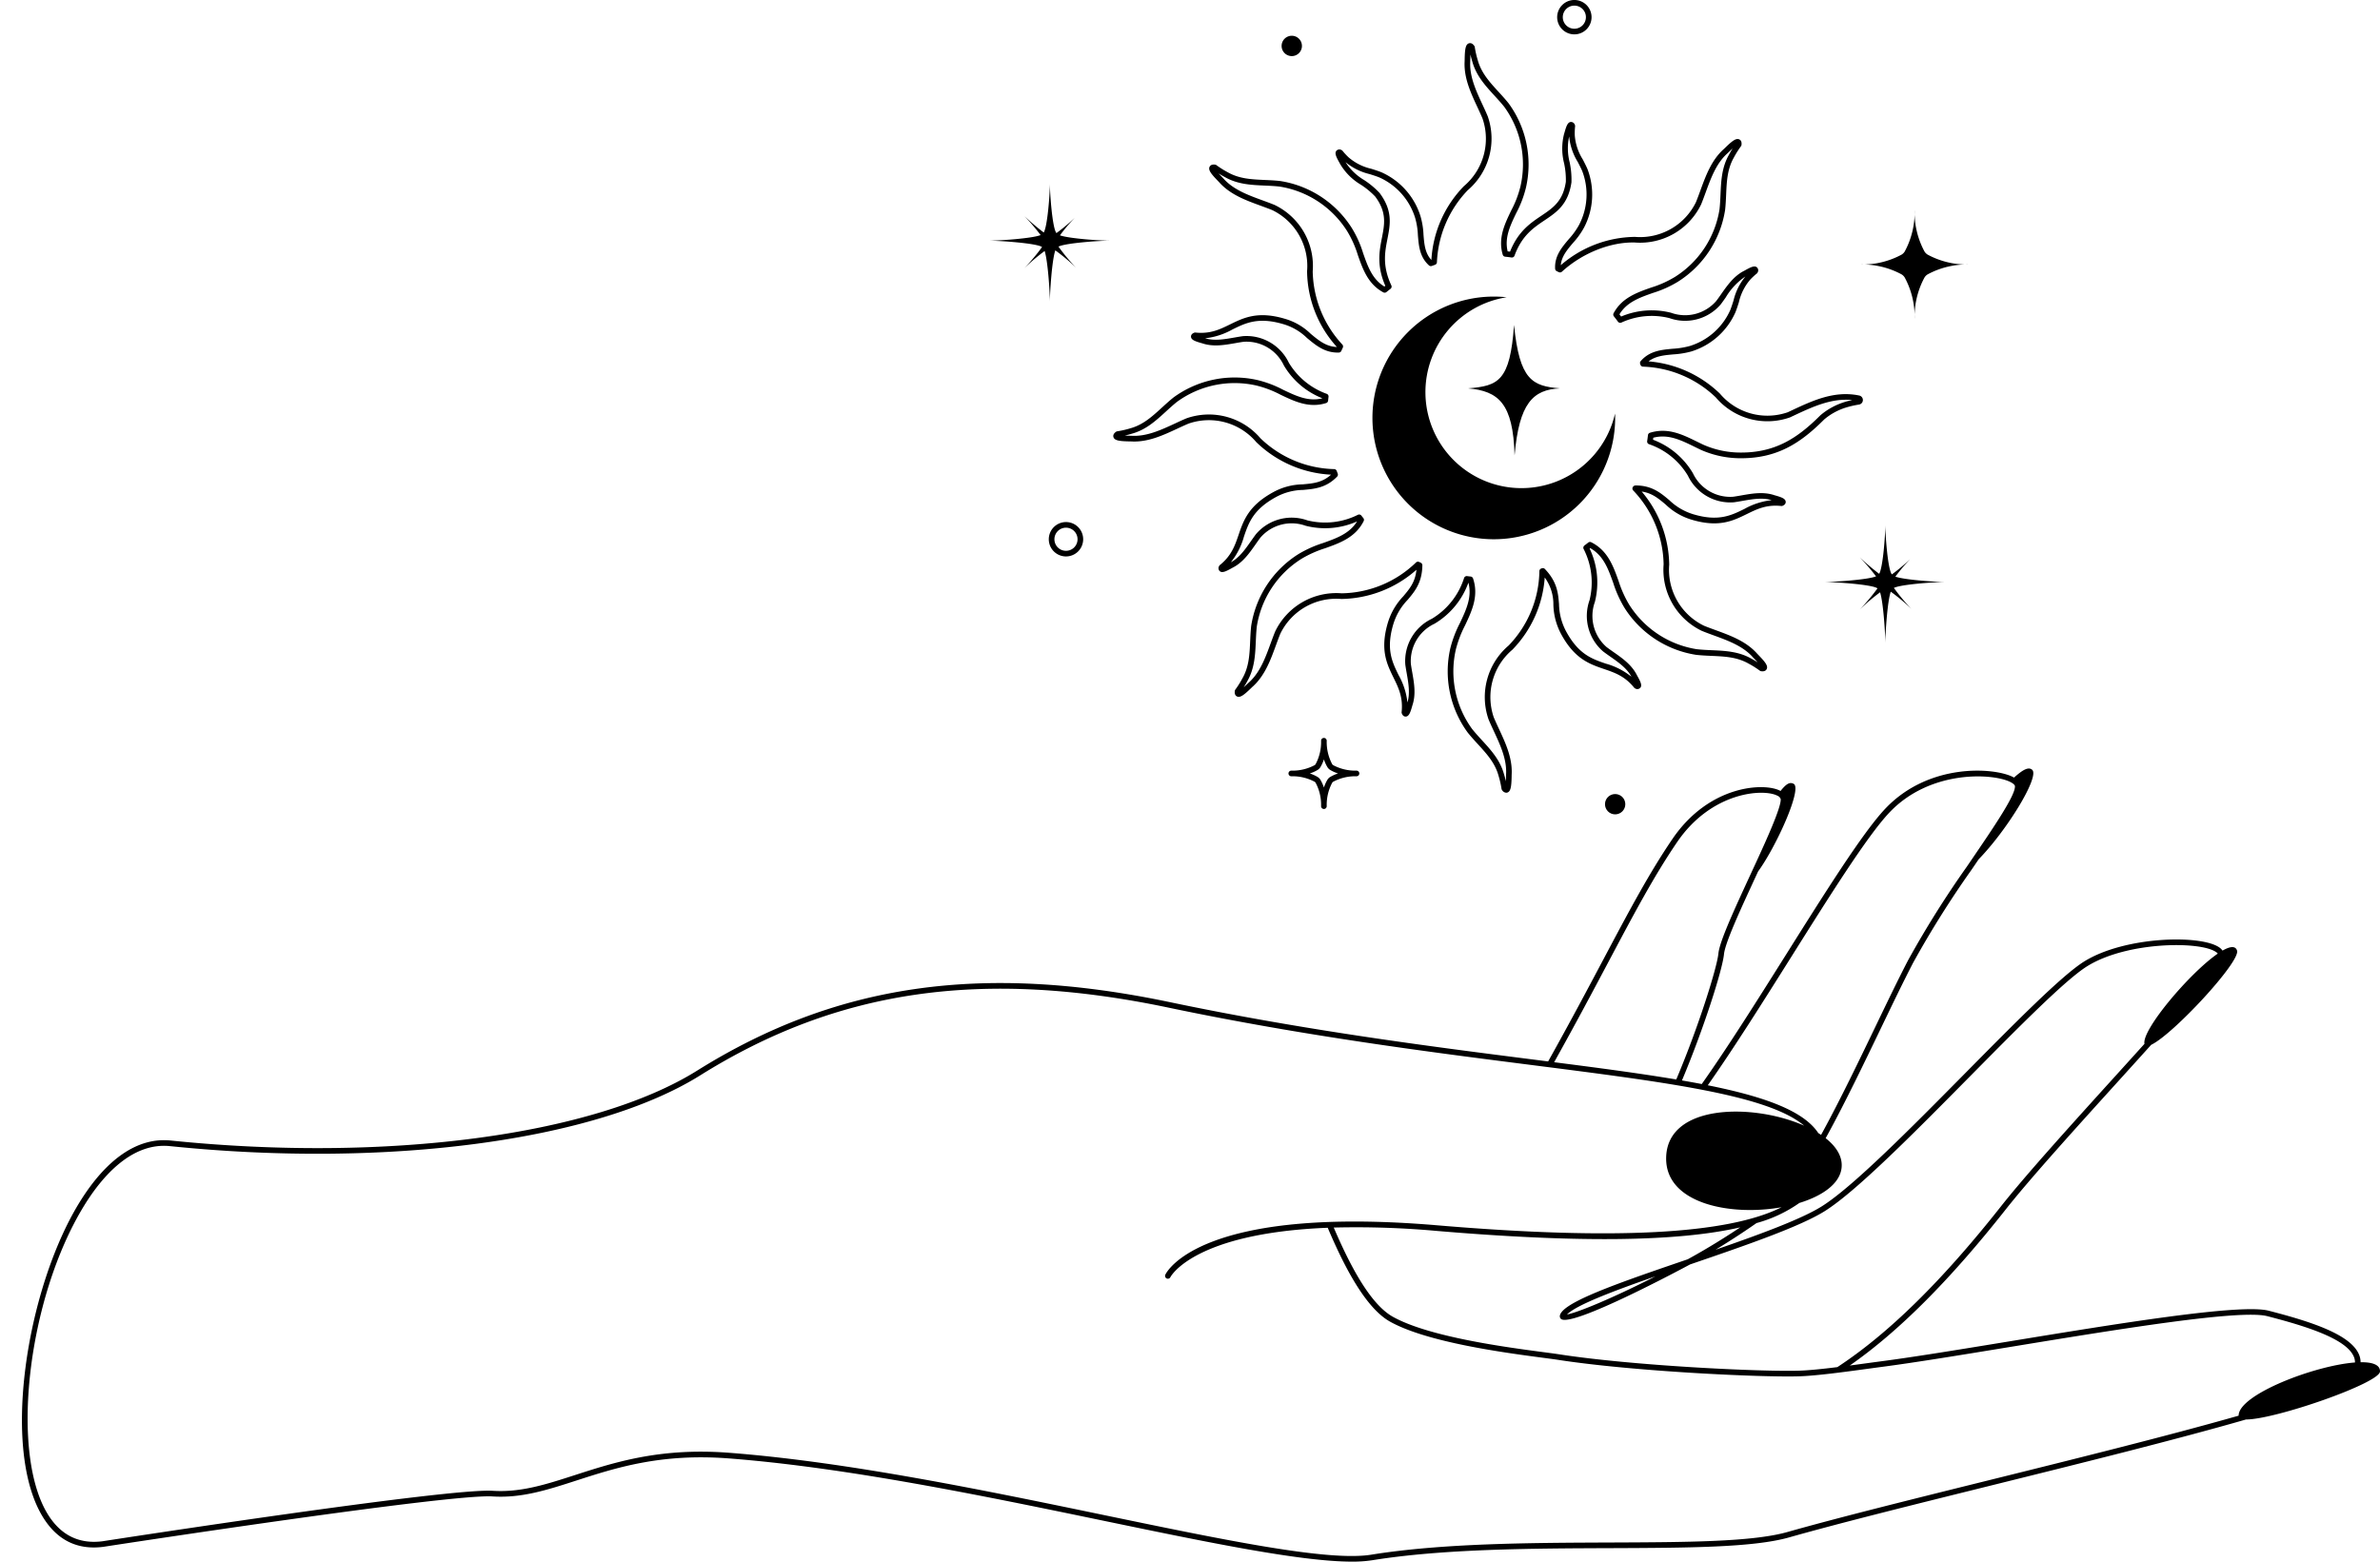 <?xml version="1.0" encoding="UTF-8"?><svg xmlns="http://www.w3.org/2000/svg" xmlns:xlink="http://www.w3.org/1999/xlink" data-name="Layer 1" height="331.6" preserveAspectRatio="xMidYMid meet" version="1.0" viewBox="-5.3 84.2 505.3 331.6" width="505.3" zoomAndPan="magnify"><g id="change1_1"><path d="M495.879,373.459a4.278,4.278,0,0,0-.276-1.487c-1.66-4.379-10.229-7.132-19.24-9.454-5.97-1.54-31.979,2.727-54.927,6.491-10.455,1.714-20.33,3.334-27.381,4.256-.938.123-1.994.267-3.121.42-1.118.153-2.302.314-3.503.473,10.371-7.223,21.203-18.065,33.039-33.057,5.28-6.689,14.921-17.332,24.243-27.624q3.615-3.99,6.706-7.419c4.655-2.2,18.976-17.64,18.231-20.006-.334-1.062-1.491-.913-3.083.002a2.548,2.548,0,0,0-.618-.627c-3.865-2.834-20.152-2.429-28.755,2.936-4.717,2.941-14.586,12.925-25.034,23.495-11.818,11.957-24.039,24.32-30.643,28.48-4.338,2.732-13.183,5.974-22.577,9.228,3.788-2.293,6.867-4.38,8.686-5.654a29.139,29.139,0,0,0,9.099-4.271c4.878-1.497,8.544-4.052,8.953-7.389.289-2.356-1.051-4.531-3.372-6.364.165-.3.33-.593.495-.898,3.752-6.896,7.695-15.091,11.174-22.321,2.489-5.175,4.842-10.063,6.881-13.99a208.94,208.94,0,0,1,12.407-19.77l.81-1.188c.248-.363.483-.709.722-1.06,6.03-6.198,12.97-17.524,11.366-18.992-.839-.768-2.189.155-3.871,1.65-.067-.038-.118-.079-.19-.115-4.006-2.069-17.987-3.075-27.236,6.822-4.751,5.083-12.599,17.568-20.908,30.785-6.124,9.742-12.45,19.801-17.956,27.578-1.352-.261-2.76-.514-4.201-.764,4.56-10.829,8.584-23.407,8.924-26.817.215-2.155,2.88-8.093,5.361-13.491l.944-2.05a.32.32,0,0,0,.013-.03l.913-1.976c3.924-5.394,9.423-17.65,7.56-18.619-.822-.427-1.531-.053-2.793,1.523-.034-.019-.055-.04-.091-.059-3.322-1.749-14.988-1.282-22.833,10.214-4.945,7.245-9.234,15.333-14.665,25.573-3.319,6.258-7.079,13.345-11.745,21.695q-1.703-.218-3.442-.439c-21.493-2.74-48.241-6.149-76.893-12.156-39.923-8.369-70.869-3.885-100.336,14.541-21.973,13.74-65.861,19.567-111.804,14.845-6.95-.71-13.657,3.875-19.413,13.271C.371,357.818-5.255,392.328,4.043,406.709c2.994,4.632,7.215,6.638,12.567,5.953.731-.112,73.273-11.281,82.638-10.707,6.166.393,11.579-1.358,17.852-3.384,8.405-2.715,17.933-5.79,32.298-4.691,25.016,1.919,54.092,7.948,79.745,13.269,22.169,4.597,41.712,8.65,52.566,8.65a27.506,27.506,0,0,0,4.306-.29c15.1-2.436,33.911-2.508,50.509-2.571,16.301-.062,30.379-.117,37.988-2.273,10.917-3.093,26.564-6.975,43.131-11.084,19.427-4.819,39.203-9.725,53.907-13.964,6.162.013,28.393-7.715,28.45-10.196C500.033,373.998,498.393,373.43,495.879,373.459ZM353.028,351.598l-.137.047c-13.035,4.459-24.293,8.311-26.592,11.104-.599.727-.464,1.193-.247,1.456,1.866,2.245,26.229-10.844,27.459-11.508,11.459-3.923,23.297-7.979,28.642-11.346,6.721-4.233,18.99-16.647,30.856-28.651,10.397-10.519,20.219-20.454,24.816-23.321,8.474-5.284,24.146-5.382,27.414-2.986a1.373,1.373,0,0,1,.314.305c-5.985,4.124-16.181,16.213-15.558,19.155-2.016,2.237-4.1,4.537-6.17,6.823C434.489,322.982,424.836,333.64,419.529,340.361c-12.509,15.846-23.873,27.012-34.736,34.136-3.059.38-6.035.694-8.191.759-8.142.249-35.224-1.053-50.884-3.479-.79-.123-1.931-.273-3.329-.459-7.877-1.042-24.267-3.208-31.981-7.519-5.126-2.863-9.569-12.016-12.54-18.938a190.451,190.451,0,0,1,21.79.709c30.023,2.54,51.142,2.322,64.515-.75C361.351,346.702,357.434,349.183,353.028,351.598ZM346.167,355.224c-9.161,4.663-16.554,7.707-18.77,8.093C329.392,361.298,337.265,358.327,346.167,355.224Zm28.801-67.774c8.278-13.168,16.097-25.605,20.769-30.605,8.69-9.296,22.161-8.462,25.814-6.576.663.342.919.66.938.829.205,1.86-4.463,8.705-9.405,15.952l-.81,1.188a209.661,209.661,0,0,0-12.479,19.891c-2.049,3.943-4.404,8.839-6.898,14.023-3.473,7.218-7.408,15.399-11.147,22.27-.14.258-.279.505-.418.759q-.288-.195-.59-.383c-3.109-4.712-11.346-7.72-23.461-10.149C362.733,306.905,368.946,297.028,374.968,287.45Zm-38.78,1.007c5.413-10.207,9.688-18.269,14.597-25.459,7.315-10.721,18.332-11.388,21.289-9.829a1.178,1.178,0,0,1,.688.715c.153,1.685-3.235,9.09-4.863,12.647l-1.953,4.229-.017.039-.932,2.022c-3.218,6.999-5.254,11.761-5.464,13.871-.298,2.985-4.168,15.44-8.942,26.728-7.558-1.273-16.278-2.429-25.928-3.665C329.227,301.578,332.922,294.614,336.188,288.457Zm81.167,109.962c-16.576,4.112-32.233,7.996-43.169,11.094-7.452,2.111-21.453,2.165-37.667,2.227-16.641.063-35.502.136-50.695,2.587-9.089,1.469-31.033-3.083-56.438-8.351-25.688-5.327-54.805-11.365-79.896-13.29-2.094-.161-4.085-.234-5.985-.234-11.358,0-19.482,2.625-26.771,4.98-6.156,1.989-11.474,3.704-17.408,3.329-9.518-.611-79.905,10.256-82.881,10.716-4.846.618-8.674-1.207-11.396-5.418-8.349-12.914-4.578-46.112,7.472-65.781,3.834-6.259,10.135-13.538,18.27-12.707,46.19,4.749,90.376-1.148,112.562-15.021,29.183-18.249,59.855-22.687,99.455-14.384,28.698,6.016,55.474,9.429,76.987,12.171,14.21,1.811,26.544,3.386,36.349,5.282l.016.003c10.199,1.973,17.646,4.297,21.583,7.599-10.934-4.825-29.245-4.643-29.303,6.946-.048,9.641,13.696,12.315,24.507,10.379-11.479,5.763-35.555,7.014-73.185,3.831-50.179-4.246-57.368,9.893-57.65,10.497a.598.598,0,0,0,1.082.51c.056-.114,4.913-9.346,33.395-10.479,3.039,7.13,7.689,16.838,13.238,19.938,7.915,4.422,24.458,6.609,32.408,7.661,1.388.184,2.52.333,3.303.454,15.724,2.436,42.919,3.741,51.105,3.492,3.688-.111,9.659-.926,14.457-1.58,1.124-.154,2.179-.297,3.113-.419,7.071-.925,16.955-2.546,27.42-4.262,22.832-3.745,48.712-7.99,54.435-6.513,8.284,2.135,16.95,4.84,18.421,8.72a3.087,3.087,0,0,1,.2,1.116c-8.638.647-24.754,6.852-24.702,11.297C454.863,389.114,434.957,394.053,417.355,398.419Z" fill="inherit"/></g><g id="change1_2"><path d="M331.004,132.533a15.121,15.121,0,0,0,.71-12.496c-.304-.694-.65-1.36-.985-2.004a11.106,11.106,0,0,1-1.688-5.097,13.315,13.315,0,0,1,.07-1.9.597.597,0,0,0-.041-.286.878.878,0,0,0-.846-.655c-.684.038-.977.89-1.345,2.185-.044.155-.077.277-.111.367a12.564,12.564,0,0,0,.01,6.233,16.726,16.726,0,0,1,.37,3.924c-.605,4.117-2.726,5.542-5.181,7.193-2.332,1.567-4.966,3.338-6.669,7.641-.168-.022-.337-.043-.506-.063-.696-2.896.534-5.454,1.834-8.156a22.799,22.799,0,0,0,2.066-5.443,21.993,21.993,0,0,0-3.691-17.827c-.691-.866-1.437-1.68-2.156-2.467-1.883-2.057-3.661-4-4.403-6.719a19.802,19.802,0,0,1-.631-2.771.603.603,0,0,0-.103-.251c-.43-.606-.848-.633-1.13-.547-.736.228-.877,1.262-.916,3.495-.003.206-.005.365-.014.471-.142,3.429,1.307,6.544,2.706,9.556.385.828.766,1.646,1.096,2.433a13.189,13.189,0,0,1-3.95,14.381,24.385,24.385,0,0,0-6.898,15.672c-1.362-1.442-1.516-3.355-1.678-5.374a16.307,16.307,0,0,0-.643-3.931,15.114,15.114,0,0,0-8.334-9.338c-.705-.277-1.422-.503-2.115-.722a11.108,11.108,0,0,1-4.796-2.411,13.137,13.137,0,0,1-1.293-1.393.604.604,0,0,0-.232-.173.86.86,0,0,0-1.061.135c-.458.511-.062,1.32.595,2.498.077.14.141.249.179.335a12.581,12.581,0,0,0,4.414,4.401,16.709,16.709,0,0,1,3.037,2.513c2.481,3.338,1.991,5.846,1.423,8.75-.544,2.775-1.156,5.908.718,10.194-.065.052-.132.104-.197.156-2.571-1.557-3.519-4.253-4.519-7.102a23.022,23.022,0,0,0-2.387-5.307,21.995,21.995,0,0,0-15.217-9.996c-1.101-.124-2.203-.173-3.269-.22-2.786-.124-5.417-.24-7.865-1.638a19.763,19.763,0,0,1-2.406-1.513.594.594,0,0,0-.269-.107c-.728-.104-1.038.185-1.169.442-.343.674.264,1.473,1.751,3.009.173.179.311.318.397.424,2.325,2.525,5.551,3.703,8.67,4.843.857.313,1.705.623,2.495.946a13.192,13.192,0,0,1,7.377,12.962,24.322,24.322,0,0,0,6.325,16.093c-2.27-.061-3.878-1.4-5.575-2.813a12.92,12.92,0,0,0-5.498-3.183c-5.708-1.689-8.717-.214-11.626,1.211-2.152,1.055-4.185,2.052-7.32,1.721a.597.597,0,0,0-.28.038c-.607.238-.681.63-.671.842.033.688.896.984,2.208,1.358.147.042.264.073.354.107,2.269.708,4.586.3,6.828-.092.607-.107,1.208-.212,1.771-.29a8.754,8.754,0,0,1,8.55,5.013,16.49,16.49,0,0,0,8.194,6.986c-2.966.757-5.588-.494-8.354-1.814a23.558,23.558,0,0,0-5.431-2.06,21.993,21.993,0,0,0-17.828,3.692c-.866.691-1.68,1.436-2.466,2.156-2.058,1.883-4,3.661-6.721,4.404a19.928,19.928,0,0,1-2.771.631.596.596,0,0,0-.251.102c-.608.431-.634.852-.548,1.129.228.737,1.263.878,3.497.916.205.004.362.005.468.014,3.425.139,6.543-1.306,9.555-2.706.828-.385,1.646-.766,2.434-1.095a13.191,13.191,0,0,1,14.383,3.951,24.542,24.542,0,0,0,15.863,6.898c-1.865,1.687-3.817,1.859-6.052,2.057a13.409,13.409,0,0,0-6.219,1.655c-5.242,2.856-6.322,6.022-7.367,9.083-.772,2.263-1.502,4.401-3.955,6.386a.595.595,0,0,0-.172.225.862.862,0,0,0,.121,1.069c.512.465,1.33.063,2.523-.601.134-.075.237-.134.325-.175,2.104-1.103,3.455-3.03,4.762-4.893.354-.505.704-1.005,1.048-1.457a8.763,8.763,0,0,1,9.589-2.501,16.67,16.67,0,0,0,10.916-.922c-1.594,2.582-4.321,3.556-7.196,4.582a24.306,24.306,0,0,0-5.283,2.378,21.999,21.999,0,0,0-9.996,15.217c-.123,1.101-.172,2.202-.219,3.268-.123,2.786-.239,5.417-1.638,7.867a19.859,19.859,0,0,1-1.513,2.406.583.583,0,0,0-.107.268c-.103.73.184,1.039.441,1.17.671.341,1.474-.263,3.011-1.754.178-.172.316-.309.422-.395,2.524-2.324,3.703-5.549,4.843-8.667.313-.858.623-1.707.946-2.497a13.176,13.176,0,0,1,12.965-7.376,24.544,24.544,0,0,0,15.936-6.203c-.266,2.642-1.458,4.05-2.816,5.655a13.905,13.905,0,0,0-3.265,5.625c-1.688,5.708-.215,8.716,1.211,11.625,1.056,2.152,2.052,4.185,1.722,7.32a.597.597,0,0,0,.038.28c.237.606.606.678.842.67.688-.033.983-.895,1.357-2.206.042-.148.074-.265.108-.357.708-2.268.301-4.587-.094-6.83-.106-.607-.212-1.207-.289-1.769a8.762,8.762,0,0,1,5.013-8.549,16.725,16.725,0,0,0,7.202-8.727c.808,3.052-.462,5.74-1.801,8.578a24.673,24.673,0,0,0-2.05,5.409,21.996,21.996,0,0,0,3.691,17.828c.69.866,1.436,1.679,2.155,2.465,1.883,2.058,3.662,4,4.404,6.722a19.67,19.67,0,0,1,.632,2.771.603.603,0,0,0,.103.251,1.125,1.125,0,0,0,.896.584.797.797,0,0,0,.234-.036c.732-.227.879-1.31.915-3.501.003-.204.005-.36.014-.464.142-3.43-1.306-6.544-2.706-9.556-.385-.828-.766-1.646-1.096-2.433a13.193,13.193,0,0,1,3.952-14.383,24.407,24.407,0,0,0,6.861-15.331,9.59,9.59,0,0,1,1.837,5.766,13.938,13.938,0,0,0,1.672,6.303c2.856,5.242,6.022,6.322,9.084,7.367,2.264.772,4.401,1.502,6.387,3.956a.605.605,0,0,0,.225.172.862.862,0,0,0,1.069-.121c.464-.51.063-1.33-.602-2.523-.074-.134-.134-.238-.175-.326-1.103-2.104-3.029-3.455-4.893-4.761-.505-.354-1.005-.705-1.457-1.048a8.763,8.763,0,0,1-2.501-9.589,16.744,16.744,0,0,0-1.106-11.326c.043-.033.085-.065.127-.098,2.803,1.57,3.812,4.395,4.88,7.379a24.437,24.437,0,0,0,2.378,5.28,21.998,21.998,0,0,0,15.216,9.995c1.102.124,2.204.173,3.27.22,2.786.124,5.417.24,7.865,1.638a19.771,19.771,0,0,1,2.406,1.513.6.6,0,0,0,.268.107c.73.102,1.039-.184,1.17-.442.343-.674-.264-1.474-1.753-3.01-.173-.179-.31-.317-.396-.423-2.325-2.525-5.552-3.704-8.672-4.844-.857-.313-1.705-.623-2.494-.945a13.191,13.191,0,0,1-7.376-12.963,24.478,24.478,0,0,0-5.841-15.525c2.188.32,3.551,1.465,5.091,2.759a13.549,13.549,0,0,0,5.588,3.24c5.709,1.689,8.716.215,11.625-1.211,2.151-1.055,4.177-2.055,7.321-1.721a.576.576,0,0,0,.281-.038c.606-.238.68-.63.669-.842-.033-.688-.896-.984-2.208-1.358-.147-.042-.264-.073-.354-.107-2.269-.708-4.585-.301-6.828.092-.607.107-1.208.212-1.771.29a8.758,8.758,0,0,1-8.549-5.012,16.636,16.636,0,0,0-8.457-7.096c.02-.143.038-.287.057-.43,3.162-.815,5.786.47,8.804,1.951.408.2.819.402,1.251.607a20.759,20.759,0,0,0,7.811,1.792c8.252.226,13.334-3.14,18.415-8.224a13.127,13.127,0,0,1,4.634-2.534,19.844,19.844,0,0,1,2.751-.628.976.976,0,0,0,.015-1.928c-5.239-1.076-9.832,1.077-14.279,3.157l-.87.408a13.188,13.188,0,0,1-14.382-3.95,24.624,24.624,0,0,0-15.158-6.857c1.468-1.14,3.312-1.308,5.247-1.485a18.507,18.507,0,0,0,3.874-.636,15.119,15.119,0,0,0,9.337-8.334c.276-.706.503-1.422.722-2.116a11.112,11.112,0,0,1,2.41-4.796,13.337,13.337,0,0,1,1.394-1.292.587.587,0,0,0,.173-.232.86.86,0,0,0-.135-1.062c-.511-.459-1.322-.062-2.5.596-.139.077-.247.14-.342.183-2.104,1.103-3.456,3.03-4.763,4.894-.354.505-.704,1.004-1.048,1.456a8.755,8.755,0,0,1-9.59,2.5,16.666,16.666,0,0,0-10.603.803q-.177-.234-.357-.466c1.557-2.596,4.268-3.55,7.131-4.557a23.165,23.165,0,0,0,5.305-2.386,21.996,21.996,0,0,0,9.995-15.217c.124-1.101.173-2.203.22-3.27.123-2.785.24-5.416,1.638-7.865a19.841,19.841,0,0,1,1.513-2.406.598.598,0,0,0,.108-.268c.102-.729-.185-1.039-.442-1.169-.677-.341-1.474.263-3.011,1.752-.179.173-.317.311-.423.396-2.525,2.325-3.704,5.551-4.844,8.671-.312.857-.622,1.705-.944,2.493a13.187,13.187,0,0,1-12.964,7.376,24.457,24.457,0,0,0-15.735,6.009c.156-1.858,1.352-3.265,2.608-4.745A16.583,16.583,0,0,0,331.004,132.533Zm-6.133,8.739a.596.596,0,0,0,.342.508l.435.208a.599.599,0,0,0,.667-.096c4.255-3.895,10.196-6.32,15.443-6.2A14.384,14.384,0,0,0,355.869,127.6c.339-.829.654-1.69.973-2.562,1.091-2.986,2.219-6.074,4.497-8.174.089-.071.261-.234.479-.445.152-.148.436-.422.739-.697-.297.465-.559.916-.789,1.354-1.531,2.681-1.659,5.582-1.784,8.387-.046,1.046-.094,2.127-.212,3.178a20.785,20.785,0,0,1-9.467,14.362,22.238,22.238,0,0,1-5.043,2.256c-3.068,1.079-6.24,2.195-7.979,5.459a.599.599,0,0,0,.06.654q.445.557.868,1.133a.601.601,0,0,0,.735.188,15.397,15.397,0,0,1,10.186-.946,9.953,9.953,0,0,0,10.882-2.895c.37-.486.729-.998,1.092-1.516a13.881,13.881,0,0,1,4.167-4.431,12.589,12.589,0,0,0-2.523,5.093c-.213.674-.433,1.371-.69,2.03a13.903,13.903,0,0,1-8.591,7.64,17.637,17.637,0,0,1-3.619.585c-2.428.222-4.938.451-6.815,2.629a.598.598,0,0,0-.114.58l.066.193a.598.598,0,0,0,.543.4,23.459,23.459,0,0,1,15.459,6.539,14.389,14.389,0,0,0,15.72,4.246l.92-.43c3.909-1.829,7.948-3.714,12.31-3.258-.586.126-1.135.269-1.656.431a14.522,14.522,0,0,0-5.086,2.794c-4.902,4.902-9.753,8.126-17.584,7.91a19.502,19.502,0,0,1-7.336-1.683c-.413-.197-.82-.397-1.224-.595-3.223-1.582-6.266-3.076-10.054-1.916a.599.599,0,0,0-.419.505q-.072.638-.168,1.268a.597.597,0,0,0,.394.655,15.455,15.455,0,0,1,8.257,6.69,9.958,9.958,0,0,0,9.741,5.648c.605-.083,1.222-.19,1.845-.3,2.085-.367,4.242-.745,6.187-.154a15.187,15.187,0,0,0-5.801,1.876c-2.828,1.386-5.499,2.694-10.779,1.133a12.594,12.594,0,0,1-5.138-3.003c-1.846-1.55-3.722-3.148-7.217-3.127a.694.694,0,0,0-.553.376.599.599,0,0,0,.101.688,23.295,23.295,0,0,1,6.455,15.695,14.382,14.382,0,0,0,8.092,14.109c.828.34,1.69.655,2.562.973,2.986,1.091,6.074,2.219,8.175,4.499.07.089.234.26.445.478.147.152.422.435.696.739-.464-.296-.914-.558-1.354-.789-2.682-1.531-5.582-1.66-8.387-1.784-1.047-.046-2.128-.094-3.179-.213a20.788,20.788,0,0,1-14.359-9.461,23.609,23.609,0,0,1-2.253-5.028c-1.139-3.185-2.316-6.479-5.803-8.222a.602.602,0,0,0-.641.067q-.394.315-.799.618a.598.598,0,0,0-.176.747,15.572,15.572,0,0,1,1.251,10.879,9.956,9.956,0,0,0,2.896,10.883c.486.37.998.729,1.517,1.092,1.733,1.215,3.524,2.472,4.481,4.262a15.101,15.101,0,0,0-5.42-2.769c-2.976-1.016-5.786-1.975-8.425-6.815a12.758,12.758,0,0,1-1.525-5.818c-.188-2.325-.382-4.728-3.001-7.469a.599.599,0,0,0-.636-.149l-.131.046a.597.597,0,0,0-.403.559,23.193,23.193,0,0,1-6.529,15.795,14.386,14.386,0,0,0-4.256,15.699c.346.826.733,1.659,1.124,2.501,1.341,2.882,2.726,5.862,2.598,8.974-.008.091-.012.278-.017.522-.007.427-.02.802-.036,1.123-.119-.535-.251-1.036-.398-1.507-.813-2.979-2.774-5.122-4.671-7.194-.706-.771-1.437-1.57-2.096-2.396a20.789,20.789,0,0,1-3.463-16.843,23.827,23.827,0,0,1,1.961-5.145c1.452-3.077,2.954-6.258,1.7-9.979a.598.598,0,0,0-.502-.404c-.254-.027-.506-.057-.758-.09a.612.612,0,0,0-.078-.005.598.598,0,0,0-.568.412,15.578,15.578,0,0,1-6.829,8.644,9.955,9.955,0,0,0-5.648,9.742c.082.604.19,1.22.3,1.842.366,2.087.746,4.245.154,6.189a15.156,15.156,0,0,0-1.876-5.801c-1.386-2.828-2.695-5.499-1.135-10.772a12.751,12.751,0,0,1,3.026-5.179c1.524-1.8,3.1-3.661,3.153-7.369a.597.597,0,0,0-.349-.553l-.331-.155a.598.598,0,0,0-.676.112,23.17,23.17,0,0,1-15.78,6.544,14.404,14.404,0,0,0-14.109,8.092c-.34.83-.655,1.693-.975,2.566-1.09,2.984-2.218,6.071-4.497,8.17-.088.071-.26.234-.477.444-.152.147-.436.422-.739.697.296-.463.558-.913.789-1.354,1.531-2.682,1.66-5.583,1.783-8.389.047-1.045.094-2.126.212-3.176a20.791,20.791,0,0,1,9.463-14.36,23.43,23.43,0,0,1,5.031-2.253c3.172-1.132,6.452-2.303,8.194-5.766a.599.599,0,0,0-.07-.647q-.214-.261-.42-.526a.599.599,0,0,0-.735-.169,15.536,15.536,0,0,1-10.731,1.181,9.955,9.955,0,0,0-10.883,2.895c-.37.486-.729.999-1.093,1.516-1.215,1.734-2.472,3.526-4.263,4.482a15.091,15.091,0,0,0,2.77-5.421c1.016-2.976,1.975-5.786,6.83-8.433a12.467,12.467,0,0,1,5.729-1.501c2.421-.214,4.924-.436,7.229-2.827a.599.599,0,0,0,.129-.627c-.072-.189-.142-.379-.21-.57a.597.597,0,0,0-.55-.397,23.322,23.322,0,0,1-15.635-6.535,14.384,14.384,0,0,0-15.698-4.255c-.827.346-1.66.733-2.502,1.125-2.884,1.34-5.887,2.721-8.974,2.597-.092-.008-.279-.012-.524-.017q-.64-.011-1.12-.037c.534-.118,1.034-.25,1.507-.397,2.979-.813,5.121-2.774,7.192-4.67.772-.707,1.571-1.438,2.397-2.097a20.789,20.789,0,0,1,16.848-3.462,22.666,22.666,0,0,1,5.158,1.968c2.978,1.422,6.054,2.891,9.654,1.754a.598.598,0,0,0,.414-.511c.027-.271.057-.542.091-.812a.599.599,0,0,0-.394-.637,15.498,15.498,0,0,1-8.032-6.599,9.966,9.966,0,0,0-9.742-5.648c-.605.083-1.222.19-1.845.3-2.086.366-4.242.744-6.186.154a15.179,15.179,0,0,0,5.8-1.875c2.827-1.386,5.499-2.695,10.802-1.127a12.015,12.015,0,0,1,5.03,2.945c1.884,1.568,3.817,3.188,6.759,3.088a.598.598,0,0,0,.525-.354q.154-.344.315-.684a.598.598,0,0,0-.102-.664,23.464,23.464,0,0,1-6.288-15.535,14.383,14.383,0,0,0-8.093-14.109c-.829-.34-1.691-.655-2.563-.974-2.985-1.09-6.072-2.218-8.173-4.497-.07-.089-.234-.261-.446-.479-.147-.152-.422-.436-.696-.739.466.297.916.56,1.355.791,2.682,1.531,5.582,1.66,8.388,1.784,1.046.046,2.127.094,3.177.212a20.789,20.789,0,0,1,14.363,9.467,22.111,22.111,0,0,1,2.256,5.044c1.073,3.056,2.184,6.215,5.423,7.954a.598.598,0,0,0,.661-.063c.284-.232.573-.46.864-.684a.599.599,0,0,0,.178-.729c-1.948-4.157-1.378-7.073-.825-9.894.597-3.05,1.16-5.931-1.664-9.728a17.758,17.758,0,0,0-3.278-2.742,11.833,11.833,0,0,1-3.957-3.806,12.561,12.561,0,0,0,5.1,2.531c.675.213,1.372.433,2.03.691a13.906,13.906,0,0,1,7.644,8.603,15.367,15.367,0,0,1,.586,3.651c.184,2.29.373,4.657,2.354,6.445a.598.598,0,0,0,.609.116q.337-.126.677-.245a.598.598,0,0,0,.4-.538,23.53,23.53,0,0,1,6.535-15.291,14.382,14.382,0,0,0,4.256-15.699c-.346-.826-.732-1.659-1.124-2.501-1.34-2.882-2.726-5.863-2.598-8.974.008-.092.013-.281.017-.528.008-.425.02-.798.037-1.118.118.535.251,1.036.397,1.508.813,2.978,2.773,5.12,4.669,7.191.707.772,1.438,1.571,2.098,2.397a20.788,20.788,0,0,1,3.461,16.851,21.958,21.958,0,0,1-1.972,5.164c-1.396,2.9-2.838,5.898-1.802,9.394a.598.598,0,0,0,.511.425q.677.071,1.344.168a.591.591,0,0,0,.647-.386c1.562-4.269,4.014-5.917,6.385-7.511,2.579-1.733,5.015-3.371,5.702-8.055a17.725,17.725,0,0,0-.38-4.256,11.833,11.833,0,0,1-.107-5.49,12.566,12.566,0,0,0,1.817,5.398c.326.626.664,1.274.947,1.922a13.909,13.909,0,0,1-.679,11.487,15.653,15.653,0,0,1-2.164,2.994C326.272,136.753,324.72,138.578,324.871,141.272Z" fill="inherit"/></g><g id="change1_3"><path d="M297.334,167.467a20.391,20.391,0,0,1,17.251-20.146,26.103,26.103,0,0,0-2.736-.146,25.765,25.765,0,1,0,25.765,25.765c0-.309-.012-.615-.023-.921a20.386,20.386,0,0,1-40.257-4.552Z" fill="inherit"/></g><g id="change1_4"><path d="M316.149,153.201c-.845,11.908-3.302,12.944-9.752,13.462,6.45.583,9.561,3.171,9.866,14.236.961-11.064,3.899-13.977,9.639-14.236C320.046,166.193,317.3,164.915,316.149,153.201Z" fill="inherit"/></g><g id="change1_5"><path d="M399.103,143.143a17.557,17.557,0,0,1,2.089,8.798,17.554,17.554,0,0,1,2.09-8.798,2.017,2.017,0,0,1,.688-.688,17.555,17.555,0,0,1,8.798-2.09h0a17.554,17.554,0,0,1-8.798-2.089,2.022,2.022,0,0,1-.688-.688,17.554,17.554,0,0,1-2.089-8.798,17.557,17.557,0,0,1-2.089,8.798,2.022,2.022,0,0,1-.688.688,17.554,17.554,0,0,1-8.798,2.089h0a17.554,17.554,0,0,1,8.798,2.09A2.02,2.02,0,0,1,399.103,143.143Z" fill="inherit"/></g><g id="change1_6"><path d="M277.75,246.676a.61.61,0,0,1-.208-.208,9.933,9.933,0,0,1-1.165-4.953.598.598,0,1,0-1.195,0,9.948,9.948,0,0,1-1.163,4.953.622.622,0,0,1-.208.208,9.94,9.94,0,0,1-4.953,1.164.598.598,0,0,0,0,1.196,9.939,9.939,0,0,1,4.952,1.163.611.611,0,0,1,.208.208,9.938,9.938,0,0,1,1.164,4.953.598.598,0,1,0,1.195,0,9.943,9.943,0,0,1,1.164-4.953.623.623,0,0,1,.208-.208,9.94,9.94,0,0,1,4.953-1.164.598.598,0,0,0,0-1.196A9.939,9.939,0,0,1,277.75,246.676Zm-.619,2.499a1.822,1.822,0,0,0-.614.615,8.237,8.237,0,0,0-.737,1.638,8.115,8.115,0,0,0-.737-1.638,1.81,1.81,0,0,0-.614-.615,8.148,8.148,0,0,0-1.639-.737,8.157,8.157,0,0,0,1.64-.738,1.816,1.816,0,0,0,.614-.614,8.168,8.168,0,0,0,.736-1.638,8.171,8.171,0,0,0,.738,1.638,1.805,1.805,0,0,0,.614.615,8.147,8.147,0,0,0,1.639.737A8.157,8.157,0,0,0,277.131,249.175Z" fill="inherit"/></g><g id="change1_7"><path d="M230.342,135.305c-2.036,0-8.592-.434-10.607-1.132a38.186,38.186,0,0,1,3.152-3.74,37.48,37.48,0,0,1-3.886,3.255,1.281,1.281,0,0,1-.092-.117c-.799-1.326-1.305-8.192-1.305-10.391,0,2.2-.506,9.065-1.305,10.391l-0.0.001a45.918,45.918,0,0,1-4.113-3.501,46.352,46.352,0,0,1,3.449,4.042c-1.814.734-8.913,1.194-11.009,1.194h0c2.2,0,9.917.507,11.243,1.305.025.015.045.037.069.054a43.224,43.224,0,0,1-3.755,4.471,44.684,44.684,0,0,1,4.306-3.641c.688,2.108,1.114,8.774,1.114,10.793,0-2.061.445-8.97,1.158-10.923a40.95,40.95,0,0,1,4.386,3.667,40.225,40.225,0,0,1-3.722-4.467c1.527-.772,8.759-1.26,10.917-1.26Z" fill="inherit"/></g><g id="change1_8"><path d="M407.713,207.779c-2.036,0-8.592-.434-10.607-1.132a38.194,38.194,0,0,1,3.152-3.74,37.538,37.538,0,0,1-3.886,3.255,1.194,1.194,0,0,1-.092-.117c-.799-1.326-1.305-8.192-1.305-10.391,0,2.2-.507,9.065-1.305,10.391l-0.0.001a45.916,45.916,0,0,1-4.113-3.501,46.358,46.358,0,0,1,3.449,4.042c-1.813.734-8.913,1.194-11.009,1.194h0c2.2,0,9.917.506,11.243,1.305.025.015.045.037.069.054a43.26,43.26,0,0,1-3.754,4.471,44.628,44.628,0,0,1,4.306-3.641c.687,2.108,1.114,8.774,1.114,10.793,0-2.061.445-8.97,1.157-10.923a40.896,40.896,0,0,1,4.386,3.667h0a40.249,40.249,0,0,1-3.722-4.466c1.527-.772,8.759-1.26,10.917-1.26Z" fill="inherit"/></g><g id="change1_9"><path d="M325.304,87.848a3.65,3.65,0,1,0,3.649-3.651A3.654,3.654,0,0,0,325.304,87.848Zm3.649-2.455a2.454,2.454,0,1,1-2.454,2.455A2.458,2.458,0,0,1,328.953,85.393Z" fill="inherit"/></g><g id="change1_10"><path d="M217.37,198.705a3.65,3.65,0,1,0,3.65-3.65A3.655,3.655,0,0,0,217.37,198.705Zm6.105,0a2.455,2.455,0,1,1-2.455-2.454A2.458,2.458,0,0,1,223.476,198.705Z" fill="inherit"/></g><g id="change1_11"><circle cx="337.614" cy="254.966" fill="inherit" r="2.158"/></g><g id="change1_12"><path d="M266.8,93.953a2.158,2.158,0,1,0,2.158-2.159A2.158,2.158,0,0,0,266.8,93.953Z" fill="inherit"/></g></svg>